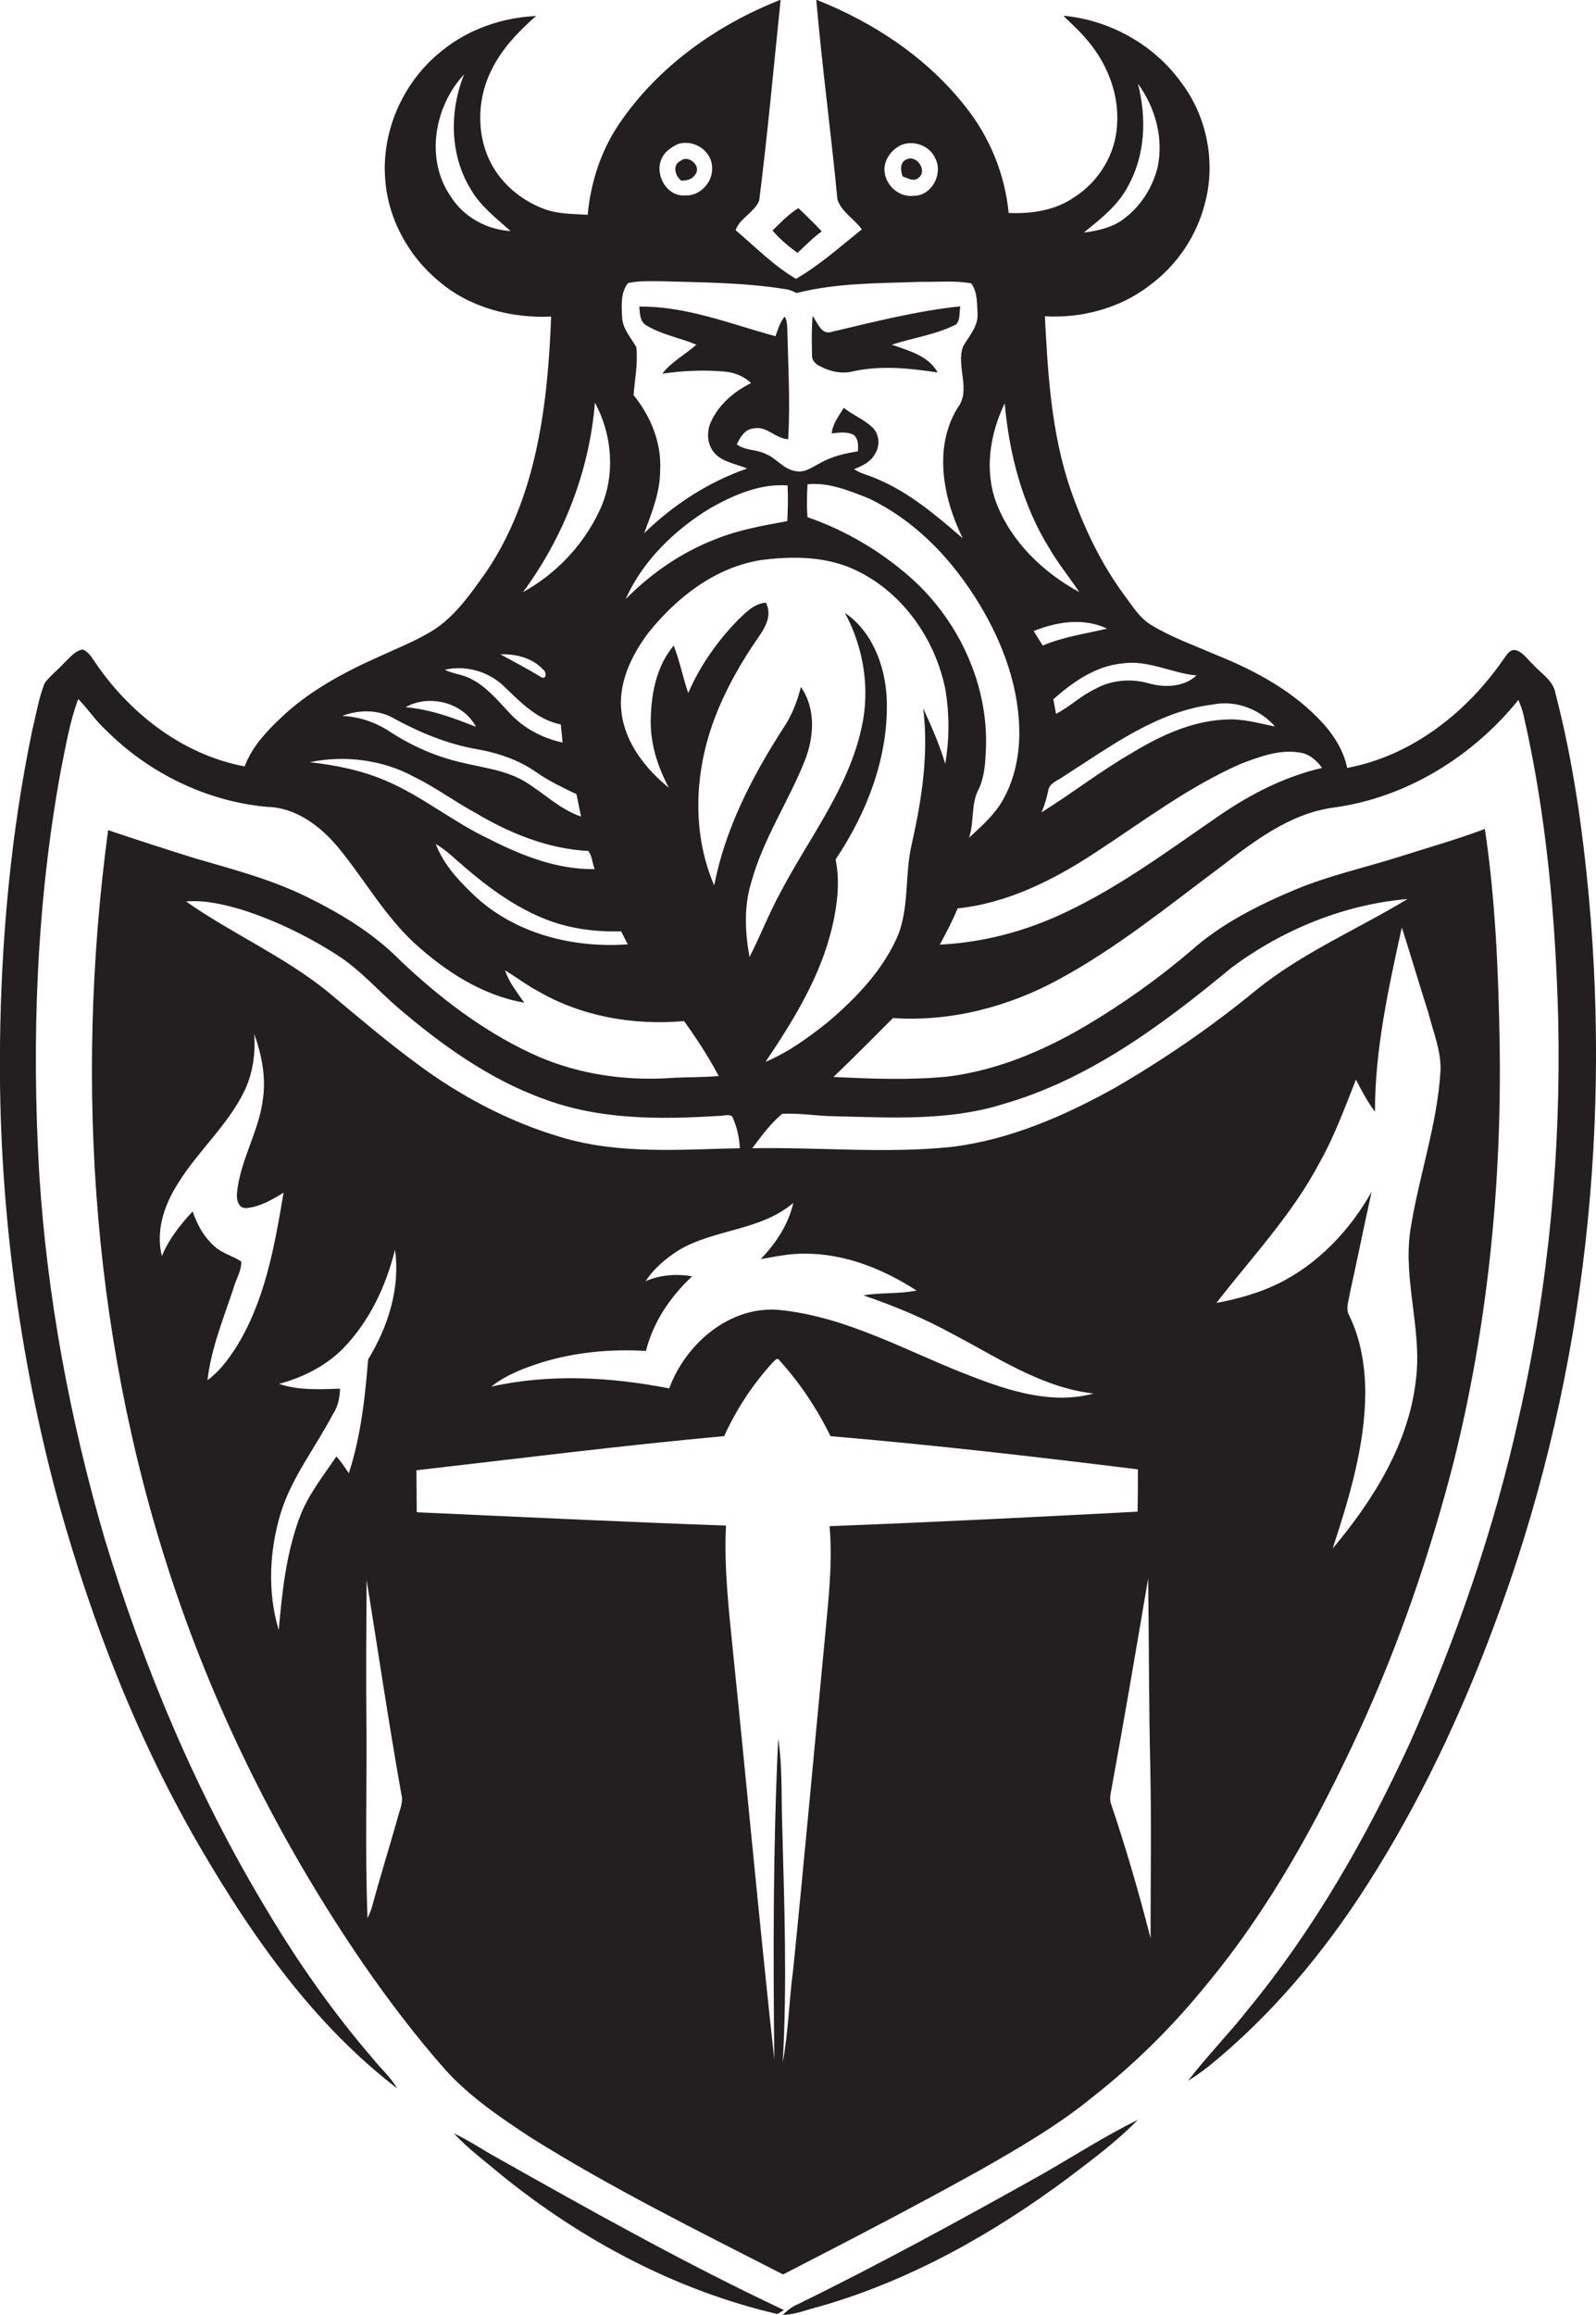 <?xml version="1.0" encoding="utf-8"?>
<!-- Generator: Adobe Illustrator 19.2.0, SVG Export Plug-In . SVG Version: 6.00 Build 0)  -->
<svg version="1.1" id="Layer_1" xmlns="http://www.w3.org/2000/svg" xmlns:xlink="http://www.w3.org/1999/xlink" x="0px" y="0px"
	 viewBox="0 0 528.5 766.3" enable-background="new 0 0 528.5 766.3" xml:space="preserve">
<g>
	<path fill="#231F20" d="M526.1,296.5c-2.1-22.5-5.3-45-11-66.9c-0.7-4.4-4.9-6.7-7.6-9.8c-1.8-1.6-3.2-4-5.7-4.6
		c-1.8-0.3-2.8,1.5-3.7,2.7c-12.2,17.8-30.5,32.3-52,36.3c-1.1-5.4-4-10.2-7.6-14.3c-9.6-10.8-22.7-17.9-36-23.2
		c-7.1-3.1-14.5-5.7-21.1-9.7c-4-2.3-6.4-6.4-9.1-10c-7.7-10.4-13.3-22.2-17.6-34.4c-6.5-18.6-7.7-38.4-8.7-57.9
		c12.3,0.7,25-2.7,34.8-10.3c8.9-6.6,15.5-16.3,18.2-27.1c3.7-13.7,0.6-29-8-40.2c-9-12.4-23.6-20.5-38.9-21.9
		c2.3,2.3,4.8,4.5,6.9,6.9c7.2,7.9,11.7,18.5,10.9,29.3c-0.5,9.6-6,18.7-14.2,23.9c-6.3,4.4-14.2,5.5-21.7,5.2
		c-1.2-12.8-6.3-25.2-14.3-35.2c-12.7-16.2-30.4-27.9-49.4-35.4c1.9,22.1,4.9,44,7,66.1c1.3,4.1,5.6,6.5,8.1,9.9
		c-7.1,5.7-13.9,11.8-21.8,16.4c-7.4-4.3-13.5-10.6-20-16.1c1.3-3.9,6.2-5.9,7.8-9.8c2.8-22.1,4.8-44.3,7.1-66.5
		c-21.1,8.3-40.6,22.1-53.4,41c-6.1,8.9-9.5,19.5-10.5,30.2c-4.6-0.3-9.3-0.2-13.8-1.7c-7.1-2.5-13.5-7.4-17.4-13.9
		c-5.7-9.6-5.7-22.1-0.8-32c3.4-7.2,9-13,14.9-18.2c-11.1,0.5-22.2,4.3-30.9,11.3c-12.6,9.8-20.1,25.9-19.1,41.9
		c0.7,13.3,7.4,25.9,17.6,34.4c10.2,8.9,24.1,12.5,37.4,11.9c-1.1,29.2-4.8,60.1-21.7,84.8c-5.5,7.7-11.1,15.9-19.7,20.4
		c-4.8,2.7-10,4.8-15,7.1c-12.2,5.4-24.2,11.8-33.8,21.2c-4.6,4.4-9,9.3-11.3,15.4c-20.8-3.9-38.7-18-50.2-35.5
		c-0.9-1.3-1.9-2.6-3.4-3.2c-2.6,0.4-4.3,2.7-6.1,4.4c-2.1,2.3-4.6,4.2-6.5,6.7c-2,5-2.8,10.3-4.1,15.5C3.6,275.7,0.4,310.7,0,345.6
		c-0.6,51.3,6,102.7,19.5,152.2c11.1,39.7,26.2,78.5,47,114.1c17.3,29.6,37.5,58.3,65,79.4c-2.1-3.7-5.3-6.4-7.9-9.7
		c-13.3-15.4-25-32.1-35.4-49.6c-23.1-38.3-40.5-79.8-53.5-122.5c-11.5-39.4-19.1-80-21.7-120.9c-2.6-44.7-0.9-89.8,7.2-133.9
		c1.6-7.8,2.9-15.8,5.7-23.3c3.3,3.3,5.8,7.3,9.3,10.4c14.2,14.2,33.3,23.5,53.3,25.3c9.4,0.2,17.5,6.3,23.3,13.2
		c8.6,10.4,15.3,22.4,25.2,31.7c10.3,9.4,22.6,17.5,36.6,19.9c-2.4-3.4-5-6.7-6.4-10.7c3.7,2.2,7,4.8,10.8,6.8
		c14.5,8.5,31.9,11.5,48.5,10c4.2,5.8,8.1,11.8,11.5,18.2c-6.1,0.5-12.3,0.3-18.5,0.8c-15.1,0.6-30.3-2-44-8.5
		c-15.9-7.5-30-18.3-42.7-30.3c-9-9.2-20.1-15.9-31.6-21.5c-11.7-5.7-24.3-9-36.7-12.6c-9.6-3-19.2-6.1-28.7-9.3
		c-11.4,85-5,172.8,23.1,254.1c14.8,42.8,35.6,83.5,61.2,120.9c8.5,12.3,17.6,24.3,27.5,35.5c8,8.8,18,15.6,27.9,22.1
		c26.9,16.9,55.5,31,83.8,45.5c21.8-11.2,43.6-22.5,65-34.4c13-7.4,26-14.9,37.6-24.4c13.9-10.9,26.5-23.4,37.6-37.1
		c21.1-25.4,37-54.6,50.8-84.5c13-28.3,23.1-57.8,30.9-87.9c11.4-45.4,16.1-92.3,15.4-139c-0.4-23.8-1.4-47.7-4.9-71.2
		c-9.3,3.5-18.9,6.2-28.3,9.2c-11.4,3.6-23.2,6.2-34.3,10.8c-12.4,5.2-24.6,11.3-34.7,20.3c-10.9,9.3-22.6,17.6-34.9,24.9
		c-14.1,8.3-29.5,14.8-45.9,16.8c-12.5,1.2-25.1,0.7-37.6,0.1c6.7-6.4,13.2-13,19.7-19.5c19.1,1.3,38.3-3.7,55.1-12.9
		c19-10.3,35.8-24,53.1-36.9c11.3-8.7,23.3-18,37.9-19.9c24-3.3,45.9-16.9,61-35.6c0.7,1.6,1.3,3.3,1.7,5
		c7.6,33.1,10.6,67.2,11.5,101.1c0.9,43.9-3.2,87.9-12.9,130.7c-8.2,37.4-20.8,73.7-36.3,108.6c-14.4,31.3-31.7,61.6-53.7,88.3
		c-6.3,8-13.5,15.3-19.7,23.4c2.3-1.4,4.5-3,6.6-4.6c20.9-16.9,38.4-37.8,52.8-60.4c17.2-26.9,30.9-55.9,42-85.8
		C523.7,461.2,533.6,377.9,526.1,296.5z M373.6,61.5c5.7-10.3,6.1-22.6,3.2-33.8c5.8,7.9,8.6,18.1,6.5,27.8
		c-1.7,6.8-5.8,13.1-11.5,17.2c-3.7,2.7-8.4,3.7-12.9,4.3C364.4,72.5,370.3,68,373.6,61.5z M149.3,65.1c-8.6-12.3-5.5-29.9,4.4-40.5
		c-4.9,12.1-4.8,26.6,2.1,37.9c3.2,5.7,8.5,9.7,13.3,14C161.2,76,153.6,71.9,149.3,65.1z M422.2,240.5c-5.4-1.1-10.9-2.7-16.5-2.3
		c-11.3,0.5-21.8,5.5-31.3,11.3c-10.2,5.9-19.5,13.2-29.5,19.4c1-2.3,1.7-4.7,2.2-7.1c0.3-2.6,3.2-3.4,5.1-4.8
		c15.4-9.8,30.8-21.5,49.5-23.8C409.1,231.7,417.2,234.7,422.2,240.5z M396.2,223.6c-4.2,3.9-10.6,4.1-15.8,2.6
		c-6-1.7-12.6-1.1-18,2c-4.6,2.2-8.2,5.8-12.7,8.1c-0.3-1.6-0.6-3.2-0.9-4.8c6.5-5.8,14.1-11.1,23-11.9
		C380.2,218.4,387.9,222.8,396.2,223.6z M345.3,213.7c-1-1.6-2-3.2-3-4.8c7.6-3.1,16.6-4.5,24.3-0.8
		C359.4,209.8,352.1,210.8,345.3,213.7z M332.7,133.5c1.5,16.9,5.9,33.8,14.9,48.2c2.9,5,6.6,9.5,9.8,14.3
		c-12-6.5-22.6-16.7-27.5-29.6C325.9,155.7,327.8,143.7,332.7,133.5z M303.4,192.9c-10.3-9.6-22.7-17.1-36-21.7
		c-0.3-3.6-0.2-7.3,0-10.9c7-0.7,13.7,2.1,20.1,4.6c14.6,6.9,26.3,18.7,35,32.2c8.4,13,14.5,28,15,43.6c0.3,8.6-1.4,17.4-5.8,24.8
		c-2.8,4.6-6.9,8.2-10.8,11.8c1.8-5.3,0.5-11.3,3.3-16.3c1.9-4.2,2.1-8.9,2.3-13.4C327.2,227.1,318.1,206.9,303.4,192.9z
		 M298.2,48.1c4.2-1.9,9.8,0.1,11.6,4.5c2.5,5-1.3,12.2-7.1,12.2c-4.8,0.7-9.4-3.3-9.8-8.1C292.6,53,295.1,49.7,298.2,48.1z
		 M219.3,52.1c1-2,3-3.3,4.9-4.3c5.2-2,11.6,2,11.6,7.7c0.3,4.9-4.1,9.5-9,9.2C220.5,65.1,216.5,57.3,219.3,52.1z M208,93.7
		c3.5-0.8,7.2-0.6,10.8-0.6c13.7,0.4,27.5,0.4,41.1,2.6c1.4,0.1,2.6,0.7,3.9,1.3c13.4-3.4,27.3-3.2,41-3.7
		c5.6,0.1,11.3-0.5,16.8,0.5c2.1,2.8,1.9,6.6,2.1,9.9c0.3,4.3-2.8,7.5-4.8,11c-2.4,6.6,2.8,14.4-1.8,20.3c-8.1,13.2-4.8,30,1.7,43.2
		c-8.8-7.6-17.8-15.3-28.7-19.8c-2.4-1.1-5.1-1.6-7.3-3.1c2.6-1,5.4-2.3,6.8-4.8c1.9-2.7,1.7-6.7-0.7-9c-2.8-2.7-6.5-4.1-9.5-6.5
		c-1.6,2.7-3.7,5.3-4,8.5c2.4-0.3,4.9-0.7,7.2,0.4c1.7,1.3,1.6,3.6,1.5,5.5c-4.4,0.7-8.8,1.7-12.7,4c-2.4,1.2-4.8,3.1-7.6,2.6
		c-4.2-0.4-6.7-4.4-10.4-5.8c-3-1.5-6.7-1-9.4-3.1c1.1-2.4,2.7-5.1,5.7-5.3c4.3-0.8,7.1,3.4,11.3,3.6c0.7-12.2,0-24.5-0.3-36.7
		c-0.1-1.4-0.1-2.8-0.9-3.9c-1.5,1.9-2.2,4.2-3,6.5c-14.8-4-29.5-10-45.1-9.8c0.2,2.2,0.1,4.9,2.3,6.2c5.1,3.1,11.1,4.1,16.6,6.4
		c-3.7,3.3-8.2,5.6-11.3,9.6c6.8-1,13.7-1.3,20.6-0.7c3.3,0.3,6.4,1.5,8.8,3.8c-5.6,2.8-10.7,7.1-13.3,12.9
		c-1.6,3.5-1.2,8.1,1.7,10.8c2.8,2.6,6.8,3.1,10.3,4.6c-12.8,4.4-24.4,12-34.1,21.4c2.5-6.7,5.3-13.5,5.3-20.8
		c0.5-9.1-3.1-17.9-8.8-24.9c0.4-5.3,1.5-10.6,0.9-15.9c-1.8-3.2-4.6-6.1-4.7-10C205.8,101,205.5,96.7,208,93.7z M260.7,172.5
		c-8.1,1.5-16.2,2.9-23.8,6c-11.2,4.3-21.3,11.3-29.7,19.8c5.7-12.8,16.3-23,28.2-30.2c7.7-4.3,16.4-8.1,25.4-7.4
		C261,164.6,260.9,168.6,260.7,172.5z M197,133.3c5.9,10.9,6.9,24.7,1.4,36c-5.3,11.2-14.3,20.7-25.2,26.7
		C186.7,177.7,195.2,155.8,197,133.3z M179.8,221.6c1.4,0.9,1.1,3.9-1,2.3c-4.3-2.6-8.7-4.9-13.1-7.3
		C170.8,216.4,176.3,217.8,179.8,221.6z M167,227.3c5.4,5.2,11,11,18.7,12.5c0.2,2,0.4,4,0.6,6c-6.5-1.4-12.7-4.6-17.3-9.5
		c-4.1-4.3-7.9-9.1-13.3-11.7c-2.6-1.4-5.7-1.5-8.4-2.9C154.3,220.1,161.9,222.3,167,227.3z M157.6,240.6c-7.5-3-15.2-5.8-23.3-6.5
		C142.1,229.7,153.4,232.5,157.6,240.6z M130.4,237.8c8.6,4.7,17.8,8.5,27.5,10.2c7,1.2,14,3.6,19.8,7.7c4.1,2.9,8.7,5,13.2,7.2
		c0.5,2.5,1,4.9,1.5,7.4c-7.1-2.4-12.4-7.9-18.8-11.7c-6.1-3.6-13.2-4.4-19.9-6c-8.8-1.9-17.1-5.5-24.6-10.4
		c-4.7-3.1-10.2-5-15.8-5.2C118.8,234.9,125.2,234.8,130.4,237.8z M127.9,258.5c-8-3.5-16.7-5.2-25.3-6.2
		c11.6-2.4,24.2-0.8,34.6,4.9c7,3.4,13.3,8.1,20.1,11.8c11.4,6.8,24.1,12,37.5,12.7c1.3,1.6,1.3,4,2.1,6c-12.4,0.2-24.2-4.5-35-10
		C150,272.1,139.9,263.6,127.9,258.5z M158,297.3c-5.5-5.1-11-10.8-13.7-17.9c2.6,1.5,4.9,3.5,7.1,5.5c10,8.8,20.9,17.1,33.9,21
		c6.6,1.9,13.5,2.6,20.4,2.4c0.7,1.4,1.4,2.9,2.2,4.3C190.1,313.9,171.4,309.3,158,297.3z M68.7,456.9c1.2-10.5,5.3-20.4,8.6-30.4
		c0.8-3,2.7-5.8,2.6-8.9c-2.7-1.8-6-2.6-8.5-4.7c-3.7-3.1-6.1-7.4-7.6-11.9c-4.1,4.4-7.9,9.2-10.2,14.8c-2.1-8.3,0.8-17,5.3-24
		c6.7-10.9,16.7-19.4,22.2-31c2.7-5.8,3.5-12.2,3.1-18.5c2.4,6.7,3.9,14,2.9,21.2c-1.2,10.8-7.5,20.3-8.6,31.2
		c-0.3,2.1,0.3,5.4,3.1,5.2c4.5-0.4,8.6-2.8,12.3-5.1c-3,17.8-6.2,36.3-16.1,51.8C75.3,450.4,72.5,454.1,68.7,456.9z M115.5,487.7
		c-1.3-2-2.6-3.9-4.1-5.6c-4.5,6.7-9.7,13.1-12.4,20.8c-4.3,11.8-5.6,24.3-6.7,36.7c-3.8-12.6-3.1-26.4,0.7-38.9
		c3.7-11.8,11.5-21.6,17.2-32.5c1.7-2.5,2.3-5.5,2.4-8.5c-6.8,0.2-13.7,0.6-20.2-1.6c7.8-2.1,15.3-5.8,21.1-11.6
		c8.8-9,14.3-20.7,17.3-32.8c1.8,12.7-2.3,25.5-8.9,36.3C120.9,462.6,119.5,475.4,115.5,487.7z M131.5,602.4
		c-2.7,9.6-5.7,19.1-8.3,28.8c-0.4,1.3-0.9,2.5-1.5,3.8c-0.9-22.9-0.1-45.8-0.4-68.6c-0.1-14.5,0-29,0.1-43.4
		c3.8,23.6,7.3,47.3,11.5,70.9C133.7,596.6,132.2,599.5,131.5,602.4z M108.3,328.1c-14.4-11.6-31.6-19.1-46.7-29.7
		c6.4-0.5,12.6,1,18.7,2.8c11.2,3.6,21.8,8.8,31.6,15.1c7.4,4.8,13.2,11.5,19.8,17.2c14.5,12.4,30.5,23.9,48.7,30.4
		c18.3,6.8,38.2,6.7,57.4,5.5c1.5,0.1,3.2-0.7,4.6,0.1c1.6,3.3,2.4,6.9,2.6,10.6c-19.7,0.4-39.9,2.1-59-3.6
		c-17.7-5.2-34.2-14-48.9-25.1C127.1,344,117.8,336,108.3,328.1z M266.7,415c13.2,0,25.8,5.1,36.8,12.2c-5.8,1.2-11.8,0.6-17.6,1.6
		c10,3.4,19.9,7.5,29.2,12.6c15,7.8,29.7,17.9,47,19.9c-13.6,3.7-27.7-0.8-40.4-5.7c-21-8-41.1-19.8-63.9-22
		c-16.3-1.3-30.8,11.3-36.2,26c-19.4-3.8-39.6-4.9-58.9-0.6c4.9-3.9,10.8-6.1,16.7-8c11.1-3.4,22.9-4.5,34.5-3.8
		c2.4-9.6,8.1-18,15.3-24.7c-5.2-0.9-10.6-0.5-15.4,1.6c2.7-4.2,6.6-7.4,10.7-10.1c11.9-7.2,27.3-6.5,38.2-15.8
		c-1.6,7.1-5.8,13.4-10.8,18.6C256.6,416,261.6,414.9,266.7,415z M274.7,505.2c1.1,12.2-0.4,24.4-1.5,36.5
		c-3.5,36.6-6.8,73.2-10.5,109.8c-1.4,10.4-1.6,20.9-3.5,31.2c1.5-26.4,0.5-52.8-0.2-79.1c-0.3-9.4,0.1-18.8-1.3-28.1
		c-1.7,35.4-1.7,70.8-1.3,106.2c-4.9-44.7-9-89.4-13.6-134.2c-1.4-14.1-3.1-28.3-2.4-42.5c-34.2-1.2-68.3-2.9-102.4-4.4
		c0-4.6-0.1-9.3-0.1-13.9c34-3.9,67.9-8.2,101.9-11.3c4-8.8,9.3-16.9,15.8-24.1c0.6-0.4,1.6-2.2,2.4-1.1c6.8,7.5,12.5,16,17,25.2
		c34,2.9,67.9,6.8,101.8,11c0,4.7,0,9.4-0.1,14C342.6,502.2,308.7,503.9,274.7,505.2z M381,641.6c-3.8-14.9-8.1-29.7-13-44.2
		c-0.8-2-0.1-4,0.2-6c4.2-22.9,8.1-45.9,12-68.9c0.3,20.7,0.2,41.4,0.7,62.1C381.3,603.6,381,622.6,381,641.6z M477,354.6
		c-1.1,18-7.3,35.1-10,52.8c-2.4,16.4,3.9,32.6,1.9,49.1c-2.3,21.2-14.1,40-27.6,56.1c5.5-16.8,10.8-34.2,10.8-52
		c-0.1-8.6-1.5-17.3-5.3-25.1c-1.3-2.2-0.2-4.7,0.1-7c2.5-11.3,4.8-22.7,7.3-34c-7.2,12.8-17.8,24-31.1,30.5
		c-6.4,3.1-13.3,5-20.3,6.3c11.8-15.2,25.2-29.4,34.2-46.5c4.9-8.7,8.3-18.1,12-27.4c1.9,3.6,3.8,7.3,6.3,10.6
		c0-20.7,4.5-40.9,8.9-61c3,9.4,5.8,18.9,8.8,28.3C474.6,341.7,477.3,347.9,477,354.6z M331.8,365.6c28.8-8.2,53.2-26.4,75.9-45.2
		c16.9-12.6,37.3-21,58.4-22.8c-16.7,10.1-34.9,17.8-50.2,30.2c-14.6,12-30.3,22.8-46.7,32.3c-16.9,9.4-35.1,17.3-54.4,19.6
		c-21.8,2.2-43.8,0-65.7,0.4c3-4,6-8.1,9.9-11.4c5.6-0.3,11.2,0.7,16.8,0.8C294.4,369.9,313.6,371.2,331.8,365.6z M301.9,279.5
		c-2.3,9.8-0.8,20.2-4.4,29.8c-4.9,11.6-13.8,20.9-23.3,29c-6.4,5.1-13.1,10-20.7,13.2c9.3-13.8,18.3-28.4,22.1-44.8
		c1.7-7.3,2.6-14.9,1.1-22.2c10.6-15.8,17.8-34.6,16.9-53.8c-0.6-10.5-4.8-21.7-13.8-27.8c6.2,11.5,8.4,25.2,5.5,38
		c-4.4,20.2-17.5,36.6-26.9,54.6c-3.8,6.9-6.6,14.3-10.2,21.3c-1.5-8.2-1.9-16.8,0.6-24.8c3.9-14.3,12.3-26.6,17.7-40.2
		c3.1-7.8,3.7-17.3-1.3-24.4c-1.2,4.9-3.1,9.7-6,13.9c-10.2,15.9-19.1,33.1-22.7,51.8c-7-16.3-6.6-34.9-1.2-51.5
		c3.3-10,8.3-19.4,14.1-28.1c2.7-4.1,6.9-8.8,4.2-14c-3.9,0.3-6.7,3.3-9.3,5.8c-6.8,7-12.5,15.1-16.4,24.1
		c-1.8-5.2-2.8-10.6-4.8-15.7c-5.6,6.6-7.4,15.6-7.6,24c-0.3,8.1,2.2,16,6,23.1c-7.7-6.3-14.5-14.8-15.7-25
		c-1.2-9.5,3.2-18.7,8.8-26.2c9.4-11.8,22.2-21.8,37.4-24.2c10.7-1.4,22.2-1.3,32.1,3.7c15.2,7.5,25.8,22.9,29,39.4
		c1.3,8,1.3,16.3-0.1,24.3c-1.9-6.3-4.5-12.3-7.3-18.3C307.6,249.6,305.2,264.8,301.9,279.5z M403.3,270.3
		c-16.5,11.3-32.7,23.4-50.9,31.9c-12.9,6.1-26.9,9.8-41.2,10.5c2.1-3.9,4.2-7.8,5.9-12c16.5-1.7,31.8-9.4,45.5-18.4
		c15.8-10.3,31-21.9,48.4-29.5c6.1-2.3,12.6-4.8,19.3-3.7c3.2,0.4,5.7,2.6,7.5,5.1C425.3,257.1,413.8,263,403.3,270.3z"/>
	<path fill="#231F20" d="M225.6,59.8c1.7,0,3.5-0.3,4.5-1.9c2.5-2.7-2.1-7-4.8-4.6C222.6,54.6,223.5,58.2,225.6,59.8z"/>
	<path fill="#231F20" d="M304.1,58.9c3.2-2.2-0.5-7.9-4-6.1c-2.2,1-1.9,3.7-1.2,5.6C300.5,58.9,302.5,60.3,304.1,58.9z"/>
	<path fill="#231F20" d="M264.1,83.7c2.6-2.4,5.1-5,8-7.1c-2.5-2.7-5.1-5.2-7.7-7.7c-3.3,2-5.9,4.8-8.6,7.4
		C258.2,79.1,261,81.5,264.1,83.7z"/>
	<path fill="#231F20" d="M271.3,121.1c3.4,1.9,7.5,2.8,11.3,1.8c9.2-2,18.7-1,27.9,0.4c-3.1-5.6-9.6-7.2-15.2-9.2
		c7.1-2.3,14.6-3.3,21.3-6.7c1.5-1.6,1-4,1.4-6c-14.3,1.5-28.4,5.1-42.4,8.4c-3.7,1.3-4.8-3-6.5-5.2c-0.4,4.3-0.3,8.7-0.2,13
		C268.8,119.2,270,120.5,271.3,121.1z"/>
	<path fill="#231F20" d="M264.1,762.8c-1.9,0.8-3.5,2.1-4.9,3.5c4.3-0.1,8.4-1.9,12.6-2.9c29.8-8.6,57.3-24.1,82.1-42.6
		c7.9-6,16-12,22.9-19.1c-10.7,5.3-20.9,11.8-31.3,17.8C318.7,734.5,291.7,749.3,264.1,762.8z"/>
	<path fill="#231F20" d="M164.3,714.1c-4.7-2.6-9.1-5.6-14-7.9c4.7,5.1,10.3,9.2,15.5,13.6c26.7,21.7,58,38.4,91.6,46.2
		c0.7-0.4,1.5-0.9,2.2-1.3C227.1,749.4,195.7,731.8,164.3,714.1z"/>
</g>
</svg>
